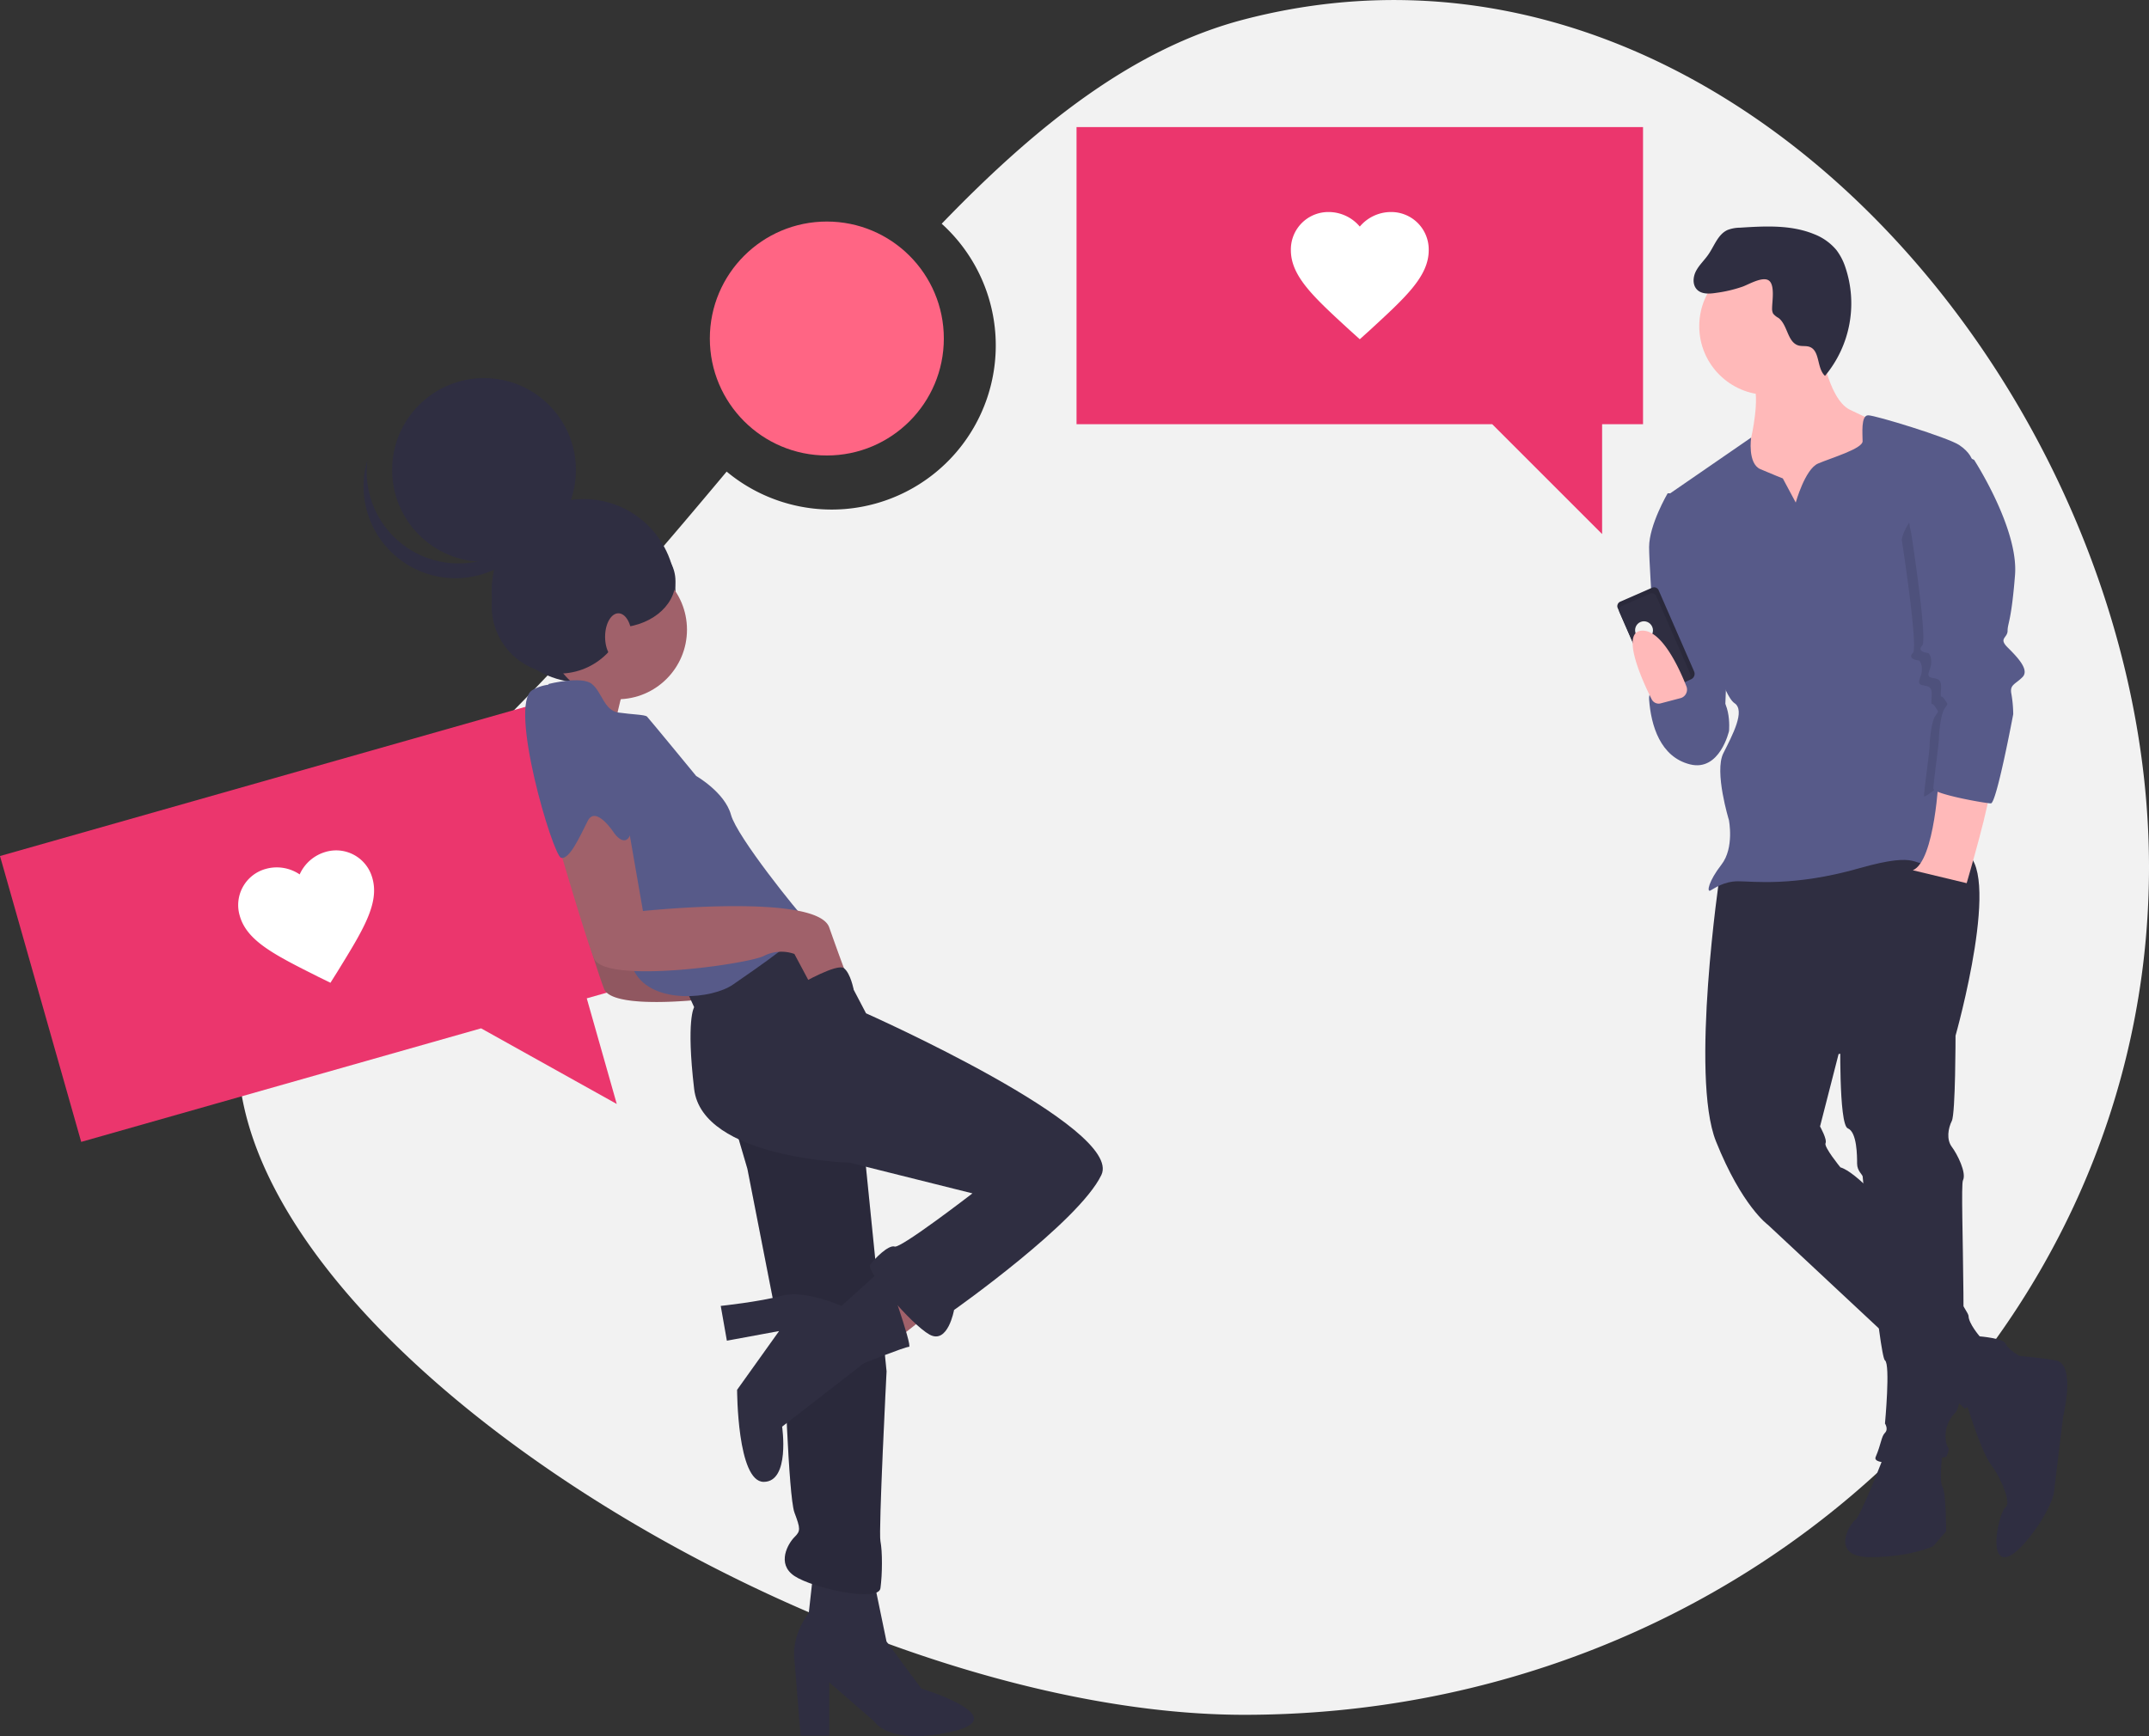 <?xml version="1.0" encoding="UTF-8"?> <svg xmlns="http://www.w3.org/2000/svg" id="ea61ebc1-369b-4e58-bc02-fb857c89bddc" data-name="bf12c7ca-cc15-4ca0-987a-6b3269e72dfc" viewBox="0 0 997.73 806.16"><rect x="0" y="0" width="997.73" height="806.16" fill="#333333" stroke="none"/><defs><style>.ac003280-45ff-4e97-af3c-1e37f75ab6e9{fill:#f2f2f2;}.aecc386f-26f1-487a-a4bf-7b0664b8d616{fill:#ff6584;}.e98404cd-9c88-4e67-8bb2-5bd83446ec1e{fill:#2f2e41;}.a4c72115-621f-47af-8f97-d0374103e6d1{fill:#ffb9b9;}.e208d074-d7dd-40a2-9370-202a368977a7{fill:#575a89;}.b9c31e23-7029-494a-821d-49cb6acacafa{opacity:0.1;isolation:isolate;}.a2878b60-8355-4083-8d46-ef4b458c9a97{fill:#eb366d;}.f15f2df7-b2f0-469d-9154-aac55eb98db4{fill:#fff;}.a0b5615f-ef17-4a74-a240-69c75bf96b1b{fill:#a0616a;}</style></defs><title>motive-people-love</title><path class="ac003280-45ff-4e97-af3c-1e37f75ab6e9" d="M577.73,9c-50.93,13.23-95.86,48.56-140.52,94.9A76.2,76.2,0,0,1,337.37,219c-52.45,62.67-109.73,128.91-179.64,183.66-178,139.41,188,393.66,420,393.66s420-176.25,420-393.66S801.26-49.09,577.73,9Z" transform="translate(0 0)"></path><circle class="aecc386f-26f1-487a-a4bf-7b0664b8d616" cx="383.88" cy="157.2" r="54.32"></circle><path class="e98404cd-9c88-4e67-8bb2-5bd83446ec1e" d="M911.36,646.4s7.76,26.73,12.93,33.63,9.49,18.11,6.9,19.83-7.76,22.42-.86,23.28,22.42-22.41,23.28-30.17,4.31-35.36,4.31-35.36,6-24.14-3.45-25.86-24.14-2.59-24.14-2.59Z" transform="translate(0 0)"></path><path class="e98404cd-9c88-4e67-8bb2-5bd83446ec1e" d="M875.15,674.86s-11.21,29.32-13.8,31-12.07,17.24,6.9,17.24S897.56,718,897.56,718l6-6.9s0-18.1-1.72-20.69,0-15.52,0-15.52Z" transform="translate(0 0)"></path><path class="e98404cd-9c88-4e67-8bb2-5bd83446ec1e" d="M798.4,406.7s-13.79,93.12-1.72,123.3,24.14,38.8,24.14,38.8l91.4,85.36s28.46-14.65,25.87-24.14c0,0-6-3.45-6.9-6s-12.07-3.44-12.07-3.44-5.17-6-5.17-9.49-44.84-64.67-59.5-69c0,0-7.76-9.48-6.9-11.21S845,523.1,845,523.1l8.62-33.63,54.32-8.62s22.42-79.33,3.45-85.36S798.4,406.7,798.4,406.7Z" transform="translate(0 0)"></path><path class="e98404cd-9c88-4e67-8bb2-5bd83446ec1e" d="M906.19,467.05l1.72,13.8s0,36.21-1.72,39.66-2.59,8.63,0,12.08,6.9,12.07,5.17,15.52,3.45,100.88-3.45,107.78-4.31,15.52-3.45,16.38-.86,4.31-.86,4.31-35.35,6-32.77,0,2.59-9.48,4.32-11.21,0-4.31,0-4.31,2.58-27.59,0-29.31-10.35-84.51-10.35-85.37-2.59-2.59-2.59-6,0-14.66-4.31-16.39-3.45-44-3.45-44Z" transform="translate(0 0)"></path><path class="a4c72115-621f-47af-8f97-d0374103e6d1" d="M845,159.23s3.45,25.87,13.79,31S876,198,876,198l-8.62,30.18-3.45,25.87H824.27l-21.55-17.25,6.89-28.45,3.45-5.18s4.31-19,.87-25S845,159.23,845,159.23Z" transform="translate(0 0)"></path><path class="e208d074-d7dd-40a2-9370-202a368977a7" d="M827.72,222.17l6,11.21s4.31-15.52,10.34-18.11,20.7-6.89,20.7-10.34-.86-12.07,2.59-12.07,37.07,10.34,42.25,13.79,6,6.9,6,6.9l-9.48,99.16s13.79,46.56,9.48,64.67-7.76,20.69-18.11,23.28-4.31-6-34.49,2.59-49.14,6-56,6-11.21,3.45-12.94,4.31-.86-4.31,5.18-12.07,3.45-20.69,3.45-20.69-6.9-22.42-2.59-31,10.35-19.84,5.17-23.28-12.07-29.32-12.07-29.32l-19-67.26,38.8-26.73s-1.72,12.07,4.31,14.66S827.72,222.17,827.72,222.17Z" transform="translate(0 0)"></path><path class="e208d074-d7dd-40a2-9370-202a368977a7" d="M779.43,229.07h-5.17s-8.62,14.66-8.62,25,4.31,69,4.31,69l25,25.86,6-19.83,1.73-44Z" transform="translate(0 0)"></path><path class="e208d074-d7dd-40a2-9370-202a368977a7" d="M793.23,320.47s-28.45-7.76-27.59,4.31,5.17,26.73,19,30.18,18.11-15.52,18.11-15.52S804.44,322.19,793.23,320.47Z" transform="translate(0 0)"></path><path class="a4c72115-621f-47af-8f97-d0374103e6d1" d="M900.15,360.13s-1.72,39.67-12.07,44l25,6s12.08-41.38,10.35-43.11S900.15,360.13,900.15,360.13Z" transform="translate(0 0)"></path><path class="e98404cd-9c88-4e67-8bb2-5bd83446ec1e" d="M752.26,279.4l14.8-6.47a2.28,2.28,0,0,1,3,1.17l16.46,37.69a2.77,2.77,0,0,1-1.43,3.66h0l-13.89,6.06a2.77,2.77,0,0,1-3.66-1.43h0l-16.46-37.69A2.27,2.27,0,0,1,752.26,279.4Z" transform="translate(0 0)"></path><path class="b9c31e23-7029-494a-821d-49cb6acacafa" d="M752.26,279.4l14.8-6.47a2.28,2.28,0,0,1,3,1.17l16.46,37.69a2.77,2.77,0,0,1-1.43,3.66h0l-13.89,6.06a2.77,2.77,0,0,1-3.66-1.43h0l-16.46-37.69A2.27,2.27,0,0,1,752.26,279.4Z" transform="translate(0 0)"></path><path class="e98404cd-9c88-4e67-8bb2-5bd83446ec1e" d="M753.1,281.32,766,275.68a2.27,2.27,0,0,1,3,1.18l15.62,35.76a2.77,2.77,0,0,1-1.43,3.66h0l-12,5.23a2.77,2.77,0,0,1-3.66-1.43h0l-15.62-35.76a2.28,2.28,0,0,1,1.18-3Z" transform="translate(0 0)"></path><ellipse class="ac003280-45ff-4e97-af3c-1e37f75ab6e9" cx="763.29" cy="292.73" rx="4.14" ry="4.2" transform="translate(-53.36 330.04) rotate(-23.6)"></ellipse><path class="b9c31e23-7029-494a-821d-49cb6acacafa" d="M906.62,225.19l5.6-8.19s20.7,31.9,19,53.46-3.45,22.42-3.45,25.87-4.31,3.45,0,7.76,10.35,10.34,6.9,13.79-6,3.45-5.17,7.76a57.05,57.05,0,0,1,.86,9.49s-7.33,14.23-9.92,14.23-27.16,22.85-27.16,20.26,2.59-20.7,2.59-23.28.86-11.21,2.59-13.8,1.72-1.72,0-4.31-1.73,0-1.73-2.59.86-6-1.72-6.89-5.18,0-3.45-4.32,0-7.76-.86-7.76-5.18-.86-2.59-3.45-5.17-52.59-5.17-52.59S884.2,238.12,906.62,225.19Z" transform="translate(0 0)"></path><path class="e208d074-d7dd-40a2-9370-202a368977a7" d="M901.88,206.65l14.65,6.9s20.7,31.9,19,53.46-3.45,22.42-3.45,25.87-4.31,3.45,0,7.76S942.4,311,939,314.43s-6,3.45-5.17,7.76a57.05,57.05,0,0,1,.86,9.49s-7.76,41.39-10.35,41.39-26.73-4.31-26.73-6.9,2.59-20.69,2.59-23.28.86-11.21,2.59-13.8,1.72-1.72,0-4.31-1.73,0-1.73-2.59.87-6-1.72-6.89-5.17,0-3.45-4.32,0-7.76-.86-7.76-5.18-.86-2.59-3.44-5.17-52.6-5.17-52.6S879.46,219.59,901.88,206.65Z" transform="translate(0 0)"></path><path class="a4c72115-621f-47af-8f97-d0374103e6d1" d="M771,326.63a3.62,3.62,0,0,1-4.16-1.88c-4-7.92-14.7-31.16-4.69-31.87,9.23-.66,17.46,17.34,20.81,25.85a4.11,4.11,0,0,1-2.3,5.33,4.26,4.26,0,0,1-.47.15Z" transform="translate(0 0)"></path><circle class="a4c72115-621f-47af-8f97-d0374103e6d1" cx="820.82" cy="151.47" r="31.9"></circle><path class="e98404cd-9c88-4e67-8bb2-5bd83446ec1e" d="M809.1,133.09a62.3,62.3,0,0,1-12.26,2.9c-3.15.49-6.82.74-9-1.55s-1.82-6-.34-8.74,3.85-4.9,5.62-7.47c2.8-4,4.45-9.38,8.91-11.42a16.43,16.43,0,0,1,5.8-1.08c11.59-.74,23.66-1.41,34.4,3a25.38,25.38,0,0,1,10.38,7.39,27.43,27.43,0,0,1,4.15,8,52.52,52.52,0,0,1-9.45,50.43c-3.91-3.53-2.21-11.67-7.16-13.47-1.62-.59-3.46-.18-5.12-.64-5.23-1.47-5-9.55-9.32-12.8a8.26,8.26,0,0,1-2.48-2,5.07,5.07,0,0,1-.48-2.57c0-3,1.39-10.72-1.5-12.79S811.92,132.07,809.1,133.09Z" transform="translate(0 0)"></path><polygon class="a2878b60-8355-4083-8d46-ef4b458c9a97" points="499.81 59 762.82 59 762.82 197 743.82 197 743.82 248 692.82 197 499.81 197 499.81 59"></polygon><path class="f15f2df7-b2f0-469d-9154-aac55eb98db4" d="M631.32,157.54l-4.65-4.19c-16.47-15.13-27.35-24.95-27.35-37.18a17.4,17.4,0,0,1,17.09-17.71h.51a18.94,18.94,0,0,1,14.4,6.76,18.92,18.92,0,0,1,14.4-6.76,17.4,17.4,0,0,1,17.6,17.2v.51c0,12.23-10.88,22-27.36,37.18Z" transform="translate(0 0)"></path><polygon class="a2878b60-8355-4083-8d46-ef4b458c9a97" points="0 397.52 252.99 325.67 290.7 458.42 272.42 463.61 286.35 512.67 223.36 477.54 37.7 530.27 0 397.52"></polygon><path class="f15f2df7-b2f0-469d-9154-aac55eb98db4" d="M153.42,456.38l-5.61-2.75c-20-10.06-33.13-16.53-36.48-28.3a17.41,17.41,0,0,1,11.61-21.7l.49-.14a18.94,18.94,0,0,1,15.7,2.57,18.93,18.93,0,0,1,12-10.44,17.4,17.4,0,0,1,21.63,11.74c.05.16.1.32.14.49,3.34,11.76-4.44,24.18-16.16,43.24Z" transform="translate(0 0)"></path><path class="a0b5615f-ef17-4a74-a240-69c75bf96b1b" d="M290.44,317.11s-8.56,25.66-3.8,31.36-28.51-17.1-28.51-17.1l18.05-20.91Z" transform="translate(0 0)"></path><circle class="e98404cd-9c88-4e67-8bb2-5bd83446ec1e" cx="270.93" cy="274.41" r="42.66"></circle><polygon class="a0b5615f-ef17-4a74-a240-69c75bf96b1b" points="436.76 605.96 414.91 623.07 402.56 603.11 424.41 587.91 436.76 605.96"></polygon><path class="e98404cd-9c88-4e67-8bb2-5bd83446ec1e" d="M405.88,734.71l5.7,27.56,16.15,21.85s43.71,13.3,14.26,20-36.11-4.75-36.11-4.75L385,781.27V806h-13.3l-2.86-35.15s-1.9-10.46,6.66-21.86l1.9-17.1Z" transform="translate(0 0)"></path><path class="a0b5615f-ef17-4a74-a240-69c75bf96b1b" d="M295.66,393.6l7.6,43.71s80.77-8.55,86.47,7.6,7.6,20.9,7.6,20.9l-16.15,5.71-7.6-14.26a18.11,18.11,0,0,0-14.26.95c-7.6,3.8-74.11,13.31-78.86,1s-18-58-18-58l19.95-16.15Z" transform="translate(0 0)"></path><path class="b9c31e23-7029-494a-821d-49cb6acacafa" d="M295.66,393.6l7.6,43.71s80.77-8.55,86.47,7.6,7.6,20.9,7.6,20.9l-16.15,5.71-7.6-14.26a18.11,18.11,0,0,0-14.26.95c-7.6,3.8-74.11,13.31-78.86,1s-18-58-18-58l19.95-16.15Z" transform="translate(0 0)"></path><path class="e98404cd-9c88-4e67-8bb2-5bd83446ec1e" d="M340.32,520,347,542.78l17.1,87.41s1.9,64.61,4.75,72.21,2.86,8.56,0,11.41-8.55,12.35,0,18.05,39,12.35,39.91,5.7.95-17.1,0-21.85,2.85-78.87,2.85-78.87l-11.4-113.07-39-18Z" transform="translate(0 0)"></path><path class="b9c31e23-7029-494a-821d-49cb6acacafa" d="M340.32,520,347,542.78l17.1,87.41s1.9,64.61,4.75,72.21,2.86,8.56,0,11.41-8.55,12.35,0,18.05,39,12.35,39.91,5.7.95-17.1,0-21.85,2.85-78.87,2.85-78.87l-11.4-113.07-39-18Z" transform="translate(0 0)"></path><path class="e98404cd-9c88-4e67-8bb2-5bd83446ec1e" d="M381.18,430.66l20.9,39.9s119.72,53.21,109.27,75.07-68.41,62.71-68.41,62.71-2.85,16.15-11.4,11.4-29.46-29.45-27.56-32.3,8.55-9.51,11.4-8.56,36.11-24.7,36.11-24.7l-57-14.25s-68.41-1.9-72.21-34.21,0-38,0-38l-4.75-10.45,39-23.75Z" transform="translate(0 0)"></path><path class="e98404cd-9c88-4e67-8bb2-5bd83446ec1e" d="M410.63,588.39l-19.95,18.05s-17.1-7.6-27.56-4.75-28.5,4.75-28.5,4.75l2.85,16.15,24.24-4.47L342.22,645.4s0,42.75,12.35,42.75,8.55-25.65,8.55-25.65l38-29.46s19-7.6,20.9-7.6S410.63,588.39,410.63,588.39Z" transform="translate(0 0)"></path><circle class="a0b5615f-ef17-4a74-a240-69c75bf96b1b" cx="286.64" cy="292.41" r="32.31"></circle><path class="e208d074-d7dd-40a2-9370-202a368977a7" d="M254.81,317.59s15.2-3.8,19.95,0,5.7,12.35,12.35,13.3,12.35.95,13.3,1.9,22.81,27.56,22.81,27.56,13.3,7.6,16.15,18,31.36,45.61,35.16,49.41-24.71,22.8-34.21,29.45-37.06,9.5-45.61-5.7S239.6,337.54,254.81,317.59Z" transform="translate(0 0)"></path><path class="a0b5615f-ef17-4a74-a240-69c75bf96b1b" d="M290.91,379.35l7.6,43.71s80.77-8.55,86.47,7.6,7.6,20.9,7.6,20.9l-16.15,5.7L368.82,443a18,18,0,0,0-14.25.95c-7.6,3.8-74.11,13.3-78.86,1s-18-58-18-58l19.95-16.15Z" transform="translate(0 0)"></path><path class="e208d074-d7dd-40a2-9370-202a368977a7" d="M272.75,321.59s22.91,48.26,21,61.56-8.55,3.8-8.55,3.8-8.55-13.3-12.35-5.7-8.55,18.05-12.35,17.1-24.71-71.26-13.31-77.91S272.75,321.59,272.75,321.59Z" transform="translate(0 0)"></path><circle class="e98404cd-9c88-4e67-8bb2-5bd83446ec1e" cx="224.72" cy="218.24" r="42.66"></circle><path class="e98404cd-9c88-4e67-8bb2-5bd83446ec1e" d="M187.92,253.57a42.67,42.67,0,0,0,65.88-22.4,42.66,42.66,0,0,1-84.66-10.65,43.22,43.22,0,0,1,1.44-6.85A42.66,42.66,0,0,0,187.92,253.57Z" transform="translate(0 0)"></path><circle class="e98404cd-9c88-4e67-8bb2-5bd83446ec1e" cx="259.56" cy="281.52" r="31.28"></circle><ellipse class="e98404cd-9c88-4e67-8bb2-5bd83446ec1e" cx="285.87" cy="269.79" rx="27.73" ry="21.69"></ellipse><ellipse class="a0b5615f-ef17-4a74-a240-69c75bf96b1b" cx="287.11" cy="295.73" rx="6.18" ry="10.93"></ellipse><path class="e98404cd-9c88-4e67-8bb2-5bd83446ec1e" d="M371.89,456.85s16.82-9.65,19.94-7.23,4.51,10,4.51,10l-19.44,7.63-5.7-10.45Z" transform="translate(0 0)"></path></svg> 